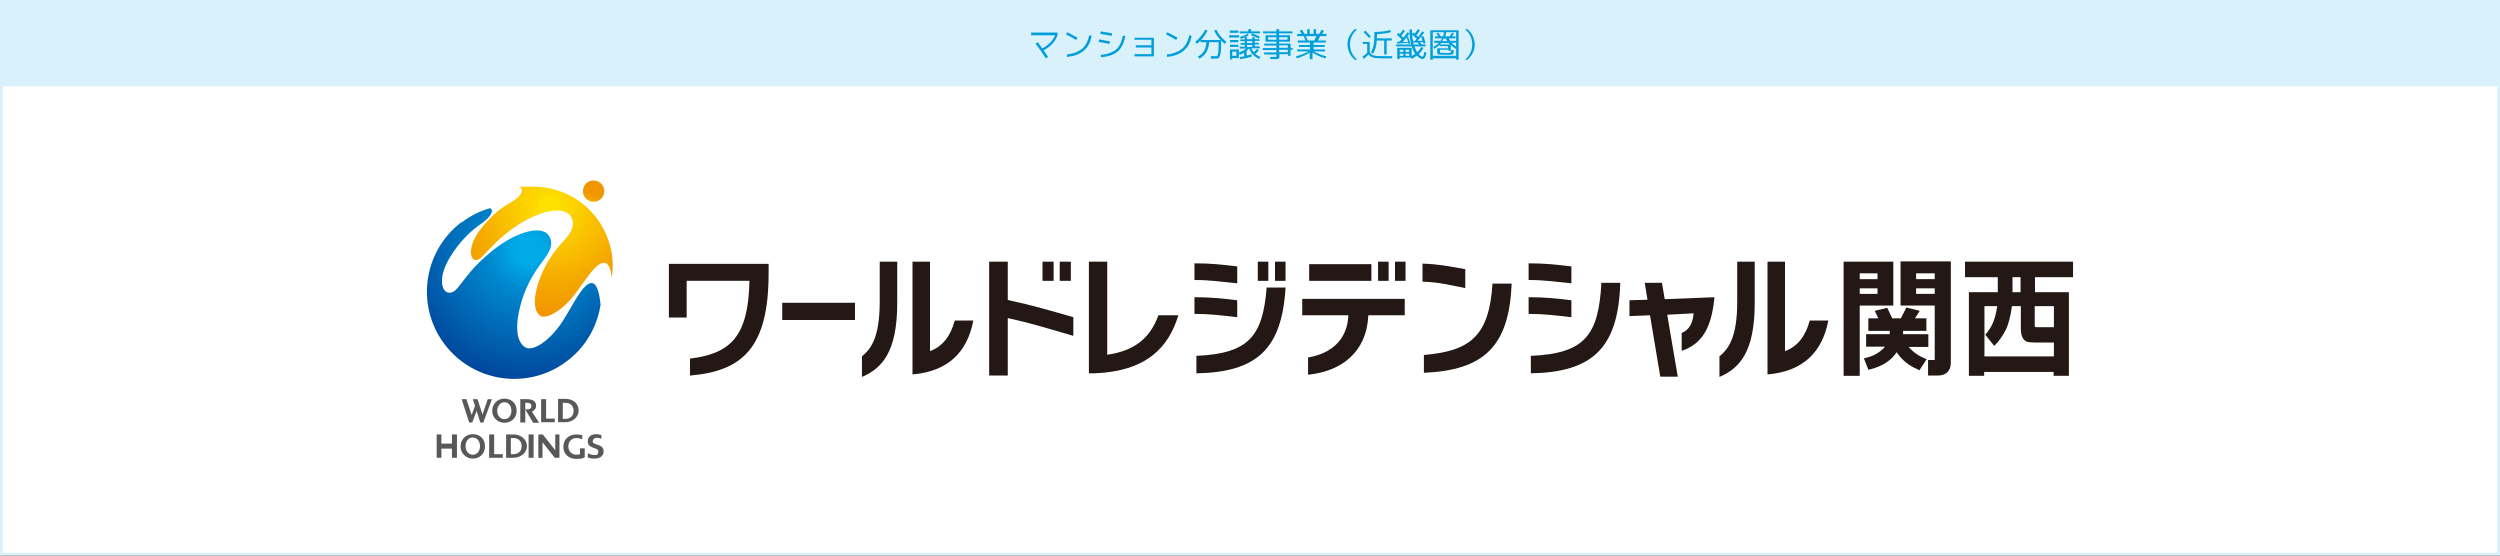 <?xml version="1.0" encoding="UTF-8"?>
<svg id="_レイヤー_1" data-name="レイヤー_1" xmlns="http://www.w3.org/2000/svg" xmlns:xlink="http://www.w3.org/1999/xlink" version="1.1" viewBox="0 0 900 200">
  <rect x="0" y="0" width="900" height="200" fill="#333333" stroke="none"/>
  <!-- Generator: Adobe Illustrator 29.4.0, SVG Export Plug-In . SVG Version: 2.1.0 Build 152)  -->
  <defs>
    <style>
      .st0 {
        fill: none;
      }

      .st1 {
        fill: url(#_名称未設定グラデーション_5);
      }

      .st2 {
        fill: url(#_名称未設定グラデーション_3);
      }

      .st3 {
        fill: #231815;
      }

      .st4 {
        fill: #fff;
      }

      .st5 {
        fill: #595757;
      }

      .st6 {
        fill: #009fdc;
      }

      .st7 {
        fill: #d9f1fa;
      }

      .st8 {
        clip-path: url(#clippath);
      }

      .st9 {
        fill: url(#_名称未設定グラデーション_31);
      }
    </style>
    <radialGradient id="_名称未設定グラデーション_5" data-name="名称未設定グラデーション 5" cx="190.5" cy="90" fx="190.5" fy="90" r="50.8" gradientUnits="userSpaceOnUse">
      <stop offset="0" stop-color="#00aae7"/>
      <stop offset=".1" stop-color="#00aae7"/>
      <stop offset=".3" stop-color="#0087cd"/>
      <stop offset=".8" stop-color="#0054a6"/>
      <stop offset="1" stop-color="#004097"/>
      <stop offset="1" stop-color="#004097"/>
    </radialGradient>
    <radialGradient id="_名称未設定グラデーション_3" data-name="名称未設定グラデーション 3" cx="197.9" cy="74.4" fx="197.9" fy="74.4" r="38.4" gradientUnits="userSpaceOnUse">
      <stop offset="0" stop-color="#ffe100"/>
      <stop offset=".1" stop-color="#ffe100"/>
      <stop offset=".1" stop-color="#fedd00"/>
      <stop offset=".7" stop-color="#f5aa00"/>
      <stop offset="1" stop-color="#f29600"/>
      <stop offset="1" stop-color="#f29600"/>
    </radialGradient>
    <clipPath id="clippath">
      <path class="st0" d="M213.1,65c-2.1.3-3.5,2.3-3.2,4.4.3,2.1,2.3,3.5,4.4,3.2,2.1-.3,3.5-2.3,3.2-4.4-.3-1.9-1.9-3.2-3.8-3.2s-.4,0-.6,0"/>
    </clipPath>
    <radialGradient id="_名称未設定グラデーション_31" data-name="名称未設定グラデーション 3" cx="184.8" cy="440.8" fx="184.8" fy="440.8" r="3.5" gradientTransform="translate(-288.1 1269) scale(2.7 -2.7)" xlink:href="#_名称未設定グラデーション_3"/>
  </defs>
  <g>
    <rect class="st4" x=".5" y="30.5" width="899" height="169"/>
    <path class="st7" d="M899,31v168H1V31h898M900,30H0v170h900V30h0Z"/>
  </g>
  <rect class="st7" width="900" height="31"/>
  <g>
    <path class="st6" d="M371.2,12.6v-.9h9.5v.9c-.3,1.1-.9,2.1-1.8,3.1s-2,1.8-3.2,2.4c.6.8,1.1,1.6,1.6,2.4l-.8.5c-1.2-1.9-2.5-3.7-3.7-5.3l.8-.5c.5.6,1,1.4,1.6,2.2,1.1-.5,2-1.2,2.9-2.1s1.4-1.7,1.7-2.6h-8.5Z"/>
    <path class="st6" d="M383.8,12.4l.4-.8c1.3.6,2.5,1.3,3.7,2l-.5.8c-1.1-.7-2.3-1.4-3.6-2ZM393,12.9c-.8,4.6-3.8,7.1-8.9,7.6v-.9c2.2-.2,4-.9,5.4-2,1.3-1.1,2.2-2.8,2.6-4.9l.9.2Z"/>
    <path class="st6" d="M395.5,15.1l.2-.9c1.4.2,2.7.5,3.9.7l-.2.9c-1.9-.4-3.2-.6-3.9-.7ZM396,19.8c2.5-.2,4.4-.9,5.7-1.9,1.2-1,2.1-2.7,2.5-5h.9c-.4,2.6-1.4,4.5-2.7,5.6-1.4,1.2-3.4,1.9-6.1,2.1v-.9ZM396.1,12.2l.2-.9c1.4.2,2.8.5,4.1.7l-.2.9c-1.1-.2-2.5-.5-4.1-.7Z"/>
    <path class="st6" d="M408.4,13.6h7v6.7h-7v-.8h6.1v-2.4h-5.6v-.8h5.6v-2h-6.1v-.8Z"/>
    <path class="st6" d="M419.8,12.4l.4-.8c1.3.6,2.5,1.3,3.7,2l-.5.8c-1.1-.7-2.3-1.4-3.6-2ZM429,12.9c-.8,4.6-3.8,7.1-8.9,7.6v-.9c2.2-.2,4-.9,5.4-2,1.3-1.1,2.2-2.8,2.6-4.9l.9.2Z"/>
    <path class="st6" d="M435.9,21v-.8c.7,0,1.3,0,1.8,0s.5,0,.6-.3c.1-.2.2-.6.3-1.3,0-.7.1-1.6.1-3v-.4h-3.4c-.1,1.5-.5,2.7-1,3.6-.6.9-1.4,1.7-2.5,2.3l-.6-.7c1-.5,1.7-1.2,2.2-2,.5-.8.8-1.9.9-3.2h-2.1v-.6c-.4.4-.9.8-1.3,1.2l-.6-.7c1.5-1.3,2.7-2.7,3.6-4.4l.8.3c-.6,1.2-1.4,2.4-2.3,3.4h7c-.9-1-1.7-2.1-2.3-3.4l.8-.3c.8,1.7,2,3.1,3.6,4.4l-.6.7c-.4-.4-.9-.8-1.3-1.2v.7c0,1.7,0,3-.2,3.8-.1.8-.3,1.3-.5,1.6s-.6.4-1.2.4-1,0-1.9,0Z"/>
    <path class="st6" d="M442.5,13.5v-.8h3.6v.8h-3.6ZM442.7,11.8v-.8h3.1v.8h-3.1ZM443.6,20.9v.5h-.8v-3.6h3.2v3.1h-2.3ZM442.8,15.2v-.8h3v.8h-3ZM442.8,16.9v-.8h3v.8h-3ZM443.6,20.1h1.5v-1.5h-1.5v1.5ZM450.6,19.7v.7c-1.3.4-2.7.7-4.2.9v-.8c.4,0,.9-.1,1.5-.2v-1.3c-.5.3-1,.5-1.6.7l-.3-.8c1.1-.4,2-.9,2.7-1.4h-2.4v-.7h1.8v-.7h-1.5v-.6h1.5v-.7h-1.6v-.6h1.6v-.7c-.4.2-.9.3-1.4.5l-.3-.7c1.1-.3,2.1-.7,2.8-1.2l.3.6c-.4.2-.8.5-1.4.7h.8v.7h1.9v-.7h.9v.7h1.7v.6h-1.7v.7h1.5v.6h-1.5v.7h1.8v.7h-3c.2.5.5,1,.8,1.4.5-.4.9-.8,1.3-1.2l.6.5c-.4.5-.9.9-1.3,1.3.5.4,1.1.8,1.8,1.1l-.3.7c-.9-.3-1.6-.8-2.3-1.5-.7-.7-1.1-1.4-1.4-2.3-.3.3-.6.6-.9.9v1.7c.6-.1,1.2-.3,1.8-.5ZM446.3,12v-.7h3.1v-.8h1v.8h3.2v.7h-7.3ZM448.9,14.8v.7h1.9v-.7h-1.9ZM450.8,16.9v-.7h-1.9v.7h1.9ZM450.6,12c1.1.4,2,.7,2.9,1.2l-.3.7c-.8-.4-1.7-.8-2.8-1.2l.3-.7Z"/>
    <path class="st6" d="M465.4,17.2v.7h-.8v2.2h-.9v-.6h-3.1v.6c0,.5,0,.9-.3,1s-.6.2-1.3.2-.9,0-1.7,0v-.8c.7,0,1.3,0,1.6,0s.5,0,.6,0c0,0,0-.1,0-.3v-.6h-4.4v-.7h4.4v-.9h-4.9v-.7h4.9v-.9h-4.4v-.7h4.4v-.7h-3.9v-2.3h3.9v-.7h-4.8v-.7h4.8v-.8h1v.8h4.8v.7h-4.8v.7h3.9v2.3h-3.9v.7h4.1v1.6h.8ZM456.5,14.3h3v-.9h-3v.9ZM460.5,14.3h3v-.9h-3v.9ZM460.5,17.2h3.1v-.9h-3.1v.9ZM460.5,18.8h3.1v-.9h-3.1v.9Z"/>
    <path class="st6" d="M477,17.8v.7h-4c1.1.7,2.6,1.3,4.5,1.8l-.4.7c-2-.6-3.5-1.3-4.6-2.1v2.4h-1v-2.4c-1.1.8-2.7,1.5-4.6,2.1l-.4-.7c1.9-.5,3.4-1.1,4.5-1.8h-4v-.7h4.6v-.9h-4v-.7h4v-.9h-4.4v-.7h2.8c-.3-.7-.5-1.2-.7-1.6h-2.3v-.8h1.6c-.3-.5-.5-.9-.7-1.2l.8-.3c.3.4.6.9.9,1.5h1v-1.7h.9v1.7h1.4v-1.7h.9v1.7h1.1c.3-.5.6-1,.9-1.5l.8.3c-.2.5-.5.9-.7,1.2h1.6v.8h-2.3c-.2.6-.5,1.1-.7,1.6h2.8v.7h-4.4v.9h4v.7h-4v.9h4.6ZM473.1,14.6c.3-.5.6-1.1.8-1.6h-3.8c.2.5.5,1.1.7,1.6h2.3Z"/>
    <path class="st6" d="M485.8,19c-.4-.9-.7-1.9-.7-3s.2-2.1.7-3c.4-.9,1.1-1.8,1.9-2.5h.9c-1.7,1.5-2.6,3.3-2.6,5.5s.9,4,2.6,5.5h-.9c-.8-.7-1.5-1.5-1.9-2.5Z"/>
    <path class="st6" d="M490.6,15.1h2.5v3.7c.2.4.5.7.8.9s.8.3,1.3.4,1.4.1,2.4.1h3.6v.8h-3.7c-1.4,0-2.5-.1-3.2-.3-.7-.2-1.3-.6-1.6-1.1-.5.5-1.1,1.1-1.8,1.6l-.4-.8c.7-.5,1.3-.9,1.7-1.5v-3.1h-1.6v-.8ZM493.5,13.1l-.6.6c-.8-.9-1.4-1.6-2-2.1l.6-.6c.7.7,1.3,1.4,2,2.1ZM495.6,13.8h5.4v.8h-1.8v5h-.9v-5h-2.7c0,1.1-.2,2-.4,2.7-.2.7-.5,1.4-.9,2l-.8-.5c.5-.7.8-1.6,1-2.6.2-1,.3-2.6.3-4.7,2.1,0,4-.2,5.7-.7l.2.8c-1.5.4-3.1.6-5,.7,0,.7,0,1.2,0,1.6Z"/>
    <path class="st6" d="M512.1,20.4c.3,0,.5-.6.6-1.7l.8.2c-.2,1.5-.6,2.3-1.3,2.3s-.6,0-1-.3c-.4-.2-.8-.5-1.1-.9-.6.5-1.2.8-1.9,1.2l-.3-.5h-4v.5h-.9v-4h5.2v3c.5-.3,1-.6,1.3-.8-.5-.7-1-1.6-1.3-2.7h-5.6v-.7h5.4c-.4-1.6-.6-3.4-.6-5.4h.9c0,.4,0,.9,0,1.6l.4-.6c.3.3.5.5.6.5.4-.5.8-1.1,1.2-1.6l.7.4c-.4.6-.8,1.2-1.3,1.8,0,0,.2.2.3.3s.2.2.3.3c.6-.7,1.1-1.4,1.5-2l.7.4c-.7,1-1.5,2-2.4,3h1.8c-.1-.5-.3-.9-.5-1.5l.8-.2c.3.8.6,1.6.8,2.5l-.8.2c0-.1,0-.3-.1-.5h-1.1c.1.2.3.5.6.8h1.4v.7h-4c.3.8.6,1.5,1,2.1.6-.5,1-1.2,1.5-1.9l.7.4c-.5.9-1,1.6-1.7,2.2.3.3.5.5.8.7.3.1.5.2.6.2ZM506.2,13.3l.7-.2c.3,1,.6,1.8.8,2.6l-.7.2s0,0,0-.2,0-.2,0-.3l-4,.3v-.7s.8,0,.8,0c.3-.3.6-.6.8-.9-.7-.7-1.3-1.2-1.7-1.6l.5-.7c.2.2.4.3.5.5.4-.5.8-1,1.2-1.6l.7.4c-.4.6-.9,1.2-1.3,1.8,0,0,.2.2.4.4.2.2.3.2.3.3.5-.6,1-1.3,1.5-2l.7.4c-.7,1.1-1.5,2.1-2.4,3.1h1.9c-.1-.6-.3-1-.5-1.5ZM505.2,18.7v-.8h-1.3v.8h1.3ZM505.2,19.3h-1.3v.8h1.3v-.8ZM506,18.7h1.3v-.8h-1.3v.8ZM506,19.3v.8h1.3v-.8h-1.3ZM508.7,14.8h.6c.2-.2.4-.5.7-.9-.5-.4-1-.9-1.6-1.5,0,.8.1,1.6.3,2.3ZM509,16h1.9c-.2-.2-.4-.4-.6-.7h-1.5c0,.3,0,.5.1.7Z"/>
    <path class="st6" d="M525.1,10.9v10.6h-.9v-.5h-8.4v.5h-.9v-10.6h10.3ZM515.8,20.1h8.4v-8.5h-8.4v8.5ZM520,19.1c1.2,0,1.9,0,2.1-.1s.3-.4.4-1h.8c0,.4,0,.7,0,.8,0,.2,0,.3-.2.5-.1.2-.2.3-.3.3s-.3,0-.6.1c-.3,0-.6,0-.9,0-.3,0-.7,0-1.3,0-1.2,0-2,0-2.2-.1s-.4-.3-.4-.7v-1.5h3.9v-.8h-3v-.5c-.6.6-1.3,1.1-2,1.5l-.3-.7c.7-.4,1.4-.8,2-1.5h-1.7v-.7h2.3c.2-.3.4-.6.6-.9h-2.6v-.7h1.2c-.2-.3-.4-.6-.7-1.1l.7-.2c.3.4.6.9.9,1.3h.8c.2-.5.3-1,.3-1.5h.8c0,.6-.2,1.1-.3,1.5h1.6c.3-.4.6-.9.8-1.3l.7.2c-.2.3-.4.7-.6,1.1h1.2v.7h-2.4c.2.4.3.7.5.9h2.1v.7h-1.6c.5.6,1.1,1.1,1.8,1.5l-.3.7c-.7-.4-1.3-.9-1.8-1.5v2.2h-.8v-.4h-3.1v.7c0,.2,0,.3.2.4s.7,0,1.7,0ZM521.9,16c0-.1-.2-.3-.4-.5h-2.7c-.1.2-.3.3-.5.5h3.6ZM519.2,14.8h1.8c-.2-.3-.3-.6-.5-.9h-.8c-.2.4-.3.7-.5.9Z"/>
    <path class="st6" d="M530.2,13c.4.9.7,1.9.7,3s-.2,2.1-.7,3c-.4.9-1.1,1.8-1.9,2.5h-.9c1.7-1.5,2.6-3.3,2.6-5.5s-.9-4-2.6-5.5h.9c.8.7,1.5,1.5,1.9,2.5Z"/>
  </g>
  <g>
    <g>
      <path class="st5" d="M170.2,156.3c-2.5,0-4.4,1.9-4.4,4.4s2,4.4,4.4,4.4,4.4-1.7,4.4-4.4-1.8-4.4-4.4-4.4M170.2,163.7c-1.6,0-2.6-1.4-2.6-3.1s1-3.1,2.6-3.1,2.6,1.4,2.6,3.1-1,3.1-2.6,3.1"/>
      <polygon class="st5" points="177.9 156.4 176.1 156.4 176.1 164.8 181 164.8 181 163.5 177.9 163.5 177.9 156.4"/>
      <path class="st5" d="M184.9,156.4h-2.7v8.4h2.7c2.4,0,4.8-1.7,4.8-4.2s-2.3-4.2-4.8-4.2M184.9,163.5h-1v-5.8h1c1.3,0,2.9.8,2.9,2.9s-1.6,2.9-2.9,2.9"/>
      <polygon class="st5" points="162.7 156.4 162.7 159.7 158.9 159.7 158.9 156.4 157.2 156.4 157.2 164.8 158.9 164.8 158.9 161.5 162.7 161.5 162.7 164.8 164.5 164.8 164.5 156.4 162.7 156.4"/>
      <rect class="st5" x="190.3" y="156.4" width="1.8" height="8.4"/>
      <polygon class="st5" points="199.9 162.1 195.4 156.4 193.8 156.4 193.8 164.8 195.3 164.8 195.3 159.2 199.7 164.8 201.4 164.8 201.4 156.4 199.9 156.4 199.9 162.1"/>
      <path class="st5" d="M208.8,163.5c-.3.1-.6.2-1.3.2-1.5,0-2.9-1.1-2.9-3s1.4-3,2.8-3,1.8.3,2.2.4v-1.4c-.5-.2-1.2-.3-2.2-.3-2.5,0-4.6,1.7-4.6,4.4s2,4.4,4.6,4.4,2.7-.4,3.1-.6v-3.2h-1.7v2.3Z"/>
      <path class="st5" d="M213.4,158.9c0-.9.8-1.3,1.3-1.3s1,0,1.8.4v-1.4c-.8-.2-1.4-.3-1.9-.3-1.5,0-3,.7-3,2.6,0,2.8,3.8,2,3.8,3.6s-1,1.3-1.6,1.3-1.3-.2-2.2-.6v1.5c1,.3,1.5.4,2.3.4,1.7,0,3.4-.7,3.4-2.6,0-2.9-3.9-2.1-3.9-3.5"/>
      <polygon class="st5" points="173.7 149.2 171.9 143.7 170.2 143.7 171 146.1 169.8 149.4 167.9 143.7 166.2 143.7 168.9 152.1 170 152.1 171.6 147.9 172.9 152.1 174 152.1 177.1 143.7 175.6 143.7 173.7 149.2"/>
      <path class="st5" d="M181.6,143.5c-2.5,0-4.4,1.9-4.4,4.4s2,4.3,4.4,4.3,4.4-1.7,4.4-4.3-1.8-4.4-4.4-4.4M181.6,150.9c-1.6,0-2.6-1.4-2.6-3s1-3.1,2.6-3.1,2.5,1.4,2.5,3.1-1,3-2.5,3"/>
      <path class="st5" d="M193,146c0-1.3-1-2.3-3.3-2.3h-2.4v8.4h1.8v-4.9h0s0-2.2,0-2.2h.7c1.1,0,1.5.5,1.5,1.2s-.5,1.2-1.5,1.2h-.7l2.6,4.4.3.4h2.1s-2.6-4-2.6-4c.5-.2,1.5-.9,1.5-2.1"/>
      <polygon class="st5" points="199.7 150.7 196.6 150.7 196.6 143.7 194.8 143.7 194.8 152 199.7 152 199.7 150.7"/>
      <path class="st5" d="M208.3,147.8c0-2.8-2.3-4.2-4.7-4.2h-2.7v8.4h2.7c2.4,0,4.7-1.7,4.7-4.2M202.6,145h1c1.3,0,2.9.8,2.9,2.9s-1.6,2.9-2.9,2.9h-1v-5.8Z"/>
      <path class="st1" d="M166.1,80c-13.8,10.5-16.5,30.2-6,44,10.5,13.8,30.2,16.5,44,6,6.8-5.1,10.9-12.5,12.1-20.3-.2-2.1-.7-6.1-2.2-7.4-.4-.3-.8-.5-1.2-.4-2.3.2-4.9,4.7-7.4,9-1.3,2.2-2.6,4.5-4,6.4-4.3,5.9-9.2,8.7-11.6,8-3-.9-5.3-5.9-2-16.9,2.1-7.1,5.8-12,7-13.6h0c2.6-3.5,5.1-6.9,2.6-10.2-.6-.9-1.7-1.4-3.1-1.6-3.6-.4-10.3,1.5-18.3,8.3-5.2,4.4-7.9,8-9.7,10.4-1.8,2.3-2.8,3.7-4.6,3.7-.7,0-1.4-.5-1.9-1.2-1-1.7-1.2-5.2,1.3-10,1-1.9,4.8-8.6,11.9-13.5,3.6-2.5,4.4-4.4,4-5.2-.1-.3-.4-.5-.8-.5-3.5,1-6.9,2.7-10,5.1"/>
      <path class="st2" d="M187.4,67.6c.2.1.3.3.4.5.2.5.4,2.4-4.3,5-6.7,3.8-10.6,9.5-11.7,11.1-2.5,4-2.6,7-1.9,8.4.3.6.7.9,1.2,1,1.3.1,2.3-.9,4-2.8,1.9-2,4.7-5.1,9.7-8.7,6.6-4.7,13.4-7,17.7-6.1,1.4.3,2.5,1,3,1.9,2.1,3.6-.6,6.7-3.3,9.6h0c-1.2,1.4-4.9,5.5-7.4,11.6-1.8,4.5-2.5,8.2-2.2,10.9.4,2.8,1.7,3.6,2.3,3.9,1.8.7,6.4-1.4,10.5-6.1,1.4-1.6,2.8-3.5,4.1-5.4,2.9-4,5.6-7.8,7.9-7.8.6,0,1,.2,1.4.7.9,1,1.3,3.1,1.4,4.9,1.1-6.6-.2-13.5-4-19.6-5.4-8.7-14.7-13.4-24.2-13.4s-3.2.1-4.8.4"/>
      <g class="st8">
        <rect class="st9" x="209.6" y="65" width="8.3" height="8"/>
      </g>
    </g>
    <rect class="st3" x="496.1" y="94.2" width="3.8" height="6.9"/>
    <rect class="st3" x="281.6" y="109" width="26.2" height="6.2"/>
    <path class="st3" d="M565.7,95.9c-6.1-.7-9.4-1.1-15.4-1.1v6c5.8,0,9.4.6,15.4,1.2v-6.1Z"/>
    <path class="st3" d="M240.7,114.3h6.5v-13.2h22.6c-.4,20.1-6.8,26.2-21.4,28v6.1c18.8-1.6,28.3-9.9,28.3-36.8v-3.4h-35.9v19.2Z"/>
    <rect class="st3" x="375.3" y="94.2" width="4" height="6.9"/>
    <rect class="st3" x="459" y="94.2" width="3.8" height="6.9"/>
    <rect class="st3" x="381.5" y="94.2" width="4" height="6.9"/>
    <path class="st3" d="M445.4,95.9c-6.1-.7-9.4-1.1-15.4-1.1v6c5.7,0,9.4.6,15.4,1.2v-6.1Z"/>
    <path class="st3" d="M362.8,94.2h-6.7v41h6.7v-20.7c8.2,1.8,14.6,3.8,23.6,6.4v-6.7c-8.3-2.4-14.7-4.3-23.6-6.2v-13.8Z"/>
    <rect class="st3" x="471.3" y="95.1" width="22.4" height="6"/>
    <rect class="st3" x="452.8" y="94.2" width="3.8" height="6.9"/>
    <path class="st3" d="M316.7,108.5c0,13.2-3.2,17.1-6.4,19.8v7.4c7.2-3.1,12.7-8.9,12.7-26.6v-14.9h-6.3v14.3Z"/>
    <path class="st3" d="M551.1,128.1v6.3c22.1-.4,31.5-9,32.2-32.6h-6.8c-1,18.6-5.7,25.5-25.4,26.3"/>
    <path class="st3" d="M512.6,127.8v6.4c21.7-.9,30.7-9.6,31.6-32.1h-6.9c-1.2,19.1-8.2,24.3-24.8,25.7"/>
    <path class="st3" d="M598.2,101.8h-6.1l1,6.1-6.5.2v5.7l7.4-.3,3.7,22.1h6.3l-3.8-22.3,9.5-.5c-.3,3.2-1.2,5.7-4.3,7.1v6.4c7.5-2.5,10.8-8.5,11.8-19.3l-17.9.7-1-5.9Z"/>
    <path class="st3" d="M625.4,108.5c0,13.2-3.2,17.1-6.4,19.8v7.4c7.2-3.1,12.7-8.9,12.7-26.6v-14.9h-6.3v14.3Z"/>
    <path class="st3" d="M565.7,108.1c-5.9-.7-9.4-1.1-15.4-1.1v6c5.6,0,9.3.5,15.4,1.2v-6.1Z"/>
    <path class="st3" d="M430.7,128.1v6.3c21.6-.4,30.8-8.6,32.1-30.9h-6.8c-1.4,17.3-6.2,23.8-25.3,24.6"/>
    <path class="st3" d="M468.7,113.5h16.7c-.3,8.1-5.3,13.6-14.5,15.2v6.2c11.8-1.2,21.1-7.9,21.7-21.4h13.1v-5.9h-36.9v5.9Z"/>
    <path class="st3" d="M445.4,108.1c-5.9-.7-9.4-1.1-15.4-1.1v6c5.6,0,9.3.5,15.4,1.2v-6.1Z"/>
    <rect class="st3" x="502.2" y="94.2" width="3.8" height="6.9"/>
    <path class="st3" d="M527.5,96.9c-6.3-1.1-9.5-1.8-15.4-2v6.5c6.1.2,9.1,1.1,15.4,2.3v-6.7Z"/>
    <path class="st3" d="M343.7,115.4c-1.4,5.3-4.2,9.3-8.9,11v-32.2h-6.3v40.6c12.7-1.1,19.7-7.9,21.9-19.4h-6.7Z"/>
    <path class="st3" d="M651.5,115.4c-1.4,5.3-4.2,9.3-8.9,11v-32.2h-6.3v40.6c12.7-1.1,19.7-7.9,21.9-19.4h-6.7Z"/>
    <path class="st3" d="M417,113.6c-3,8.1-8.5,12.7-18.4,14.1v-33.5h-6.6v40.2h1.9c18.8-.7,26.8-9.3,30.3-20.9h-7.2Z"/>
    <path class="st3" d="M663.7,135.3h5.8v-25.3h12.1v-15.8h-17.9v41.1ZM669.5,98.4h6.4v2.1h-6.4v-2.1ZM669.5,103.8h6.4v2h-6.4v-2Z"/>
    <path class="st3" d="M684.2,94.2v15.8h12.3v19.6c-.1,0-.2,0-.2,0h-2.2v5.6s3.4,0,3.4,0c3.1,0,4.8-1.7,4.8-4.6v-36.5h-18.2ZM689.8,103.8h6.7v2h-6.7v-2ZM689.8,98.4h6.7v2.1h-6.7v-2.1Z"/>
    <path class="st3" d="M694.3,120.3h-9.2v-1.2h8.4v-4.5h-4.1l1.7-2.7-4.8-1.2-2,3.9h-3.1l-1.8-3.8-4.5,1.1,1.3,2.7h-3.6v4.5h7.7v1.2h-8.5v4.5h6.8c-.5.6-1.1,1.2-1.8,1.7-1.3,1-2.9,1.8-4.6,2.2l-1.2.3,1.6,4.1.9-.2c4.2-1.1,7.3-3.1,9.3-6.1,1.8,2.7,4.3,4.8,7.4,6.1l.8.4,2.6-4-1.2-.5c-2.1-.9-3.8-2.2-5.3-3.9h7.1v-4.5Z"/>
    <path class="st3" d="M746.3,99.8v-5.6h-38.9v5.6h11.8v5.4h-10.4v30.1h5.5v-1.4h25v1.4h5.5v-30.1h-12.2v-5.4h13.6ZM724.5,99.8h2.9v5.4h-2.9v-5.4ZM739.4,128.3h-25v-18.1h4.6c-.7,4.8-1.9,7.6-4.3,10.3l3.2,4c1.6-1.4,3.2-3.8,4.2-5.8,1.1-2.3,1.8-5.4,2.2-8.5h3.2v8c0,1.4.2,2.5.6,3.3.4.8,1,1.3,1.6,1.5.6.2,1.6.3,2.8.3h6.9s0,5.1,0,5.1ZM739.4,110.2v7.6h-6.3c-.4,0-.6-.2-.6-.6v-7h6.9Z"/>
  </g>
</svg>
